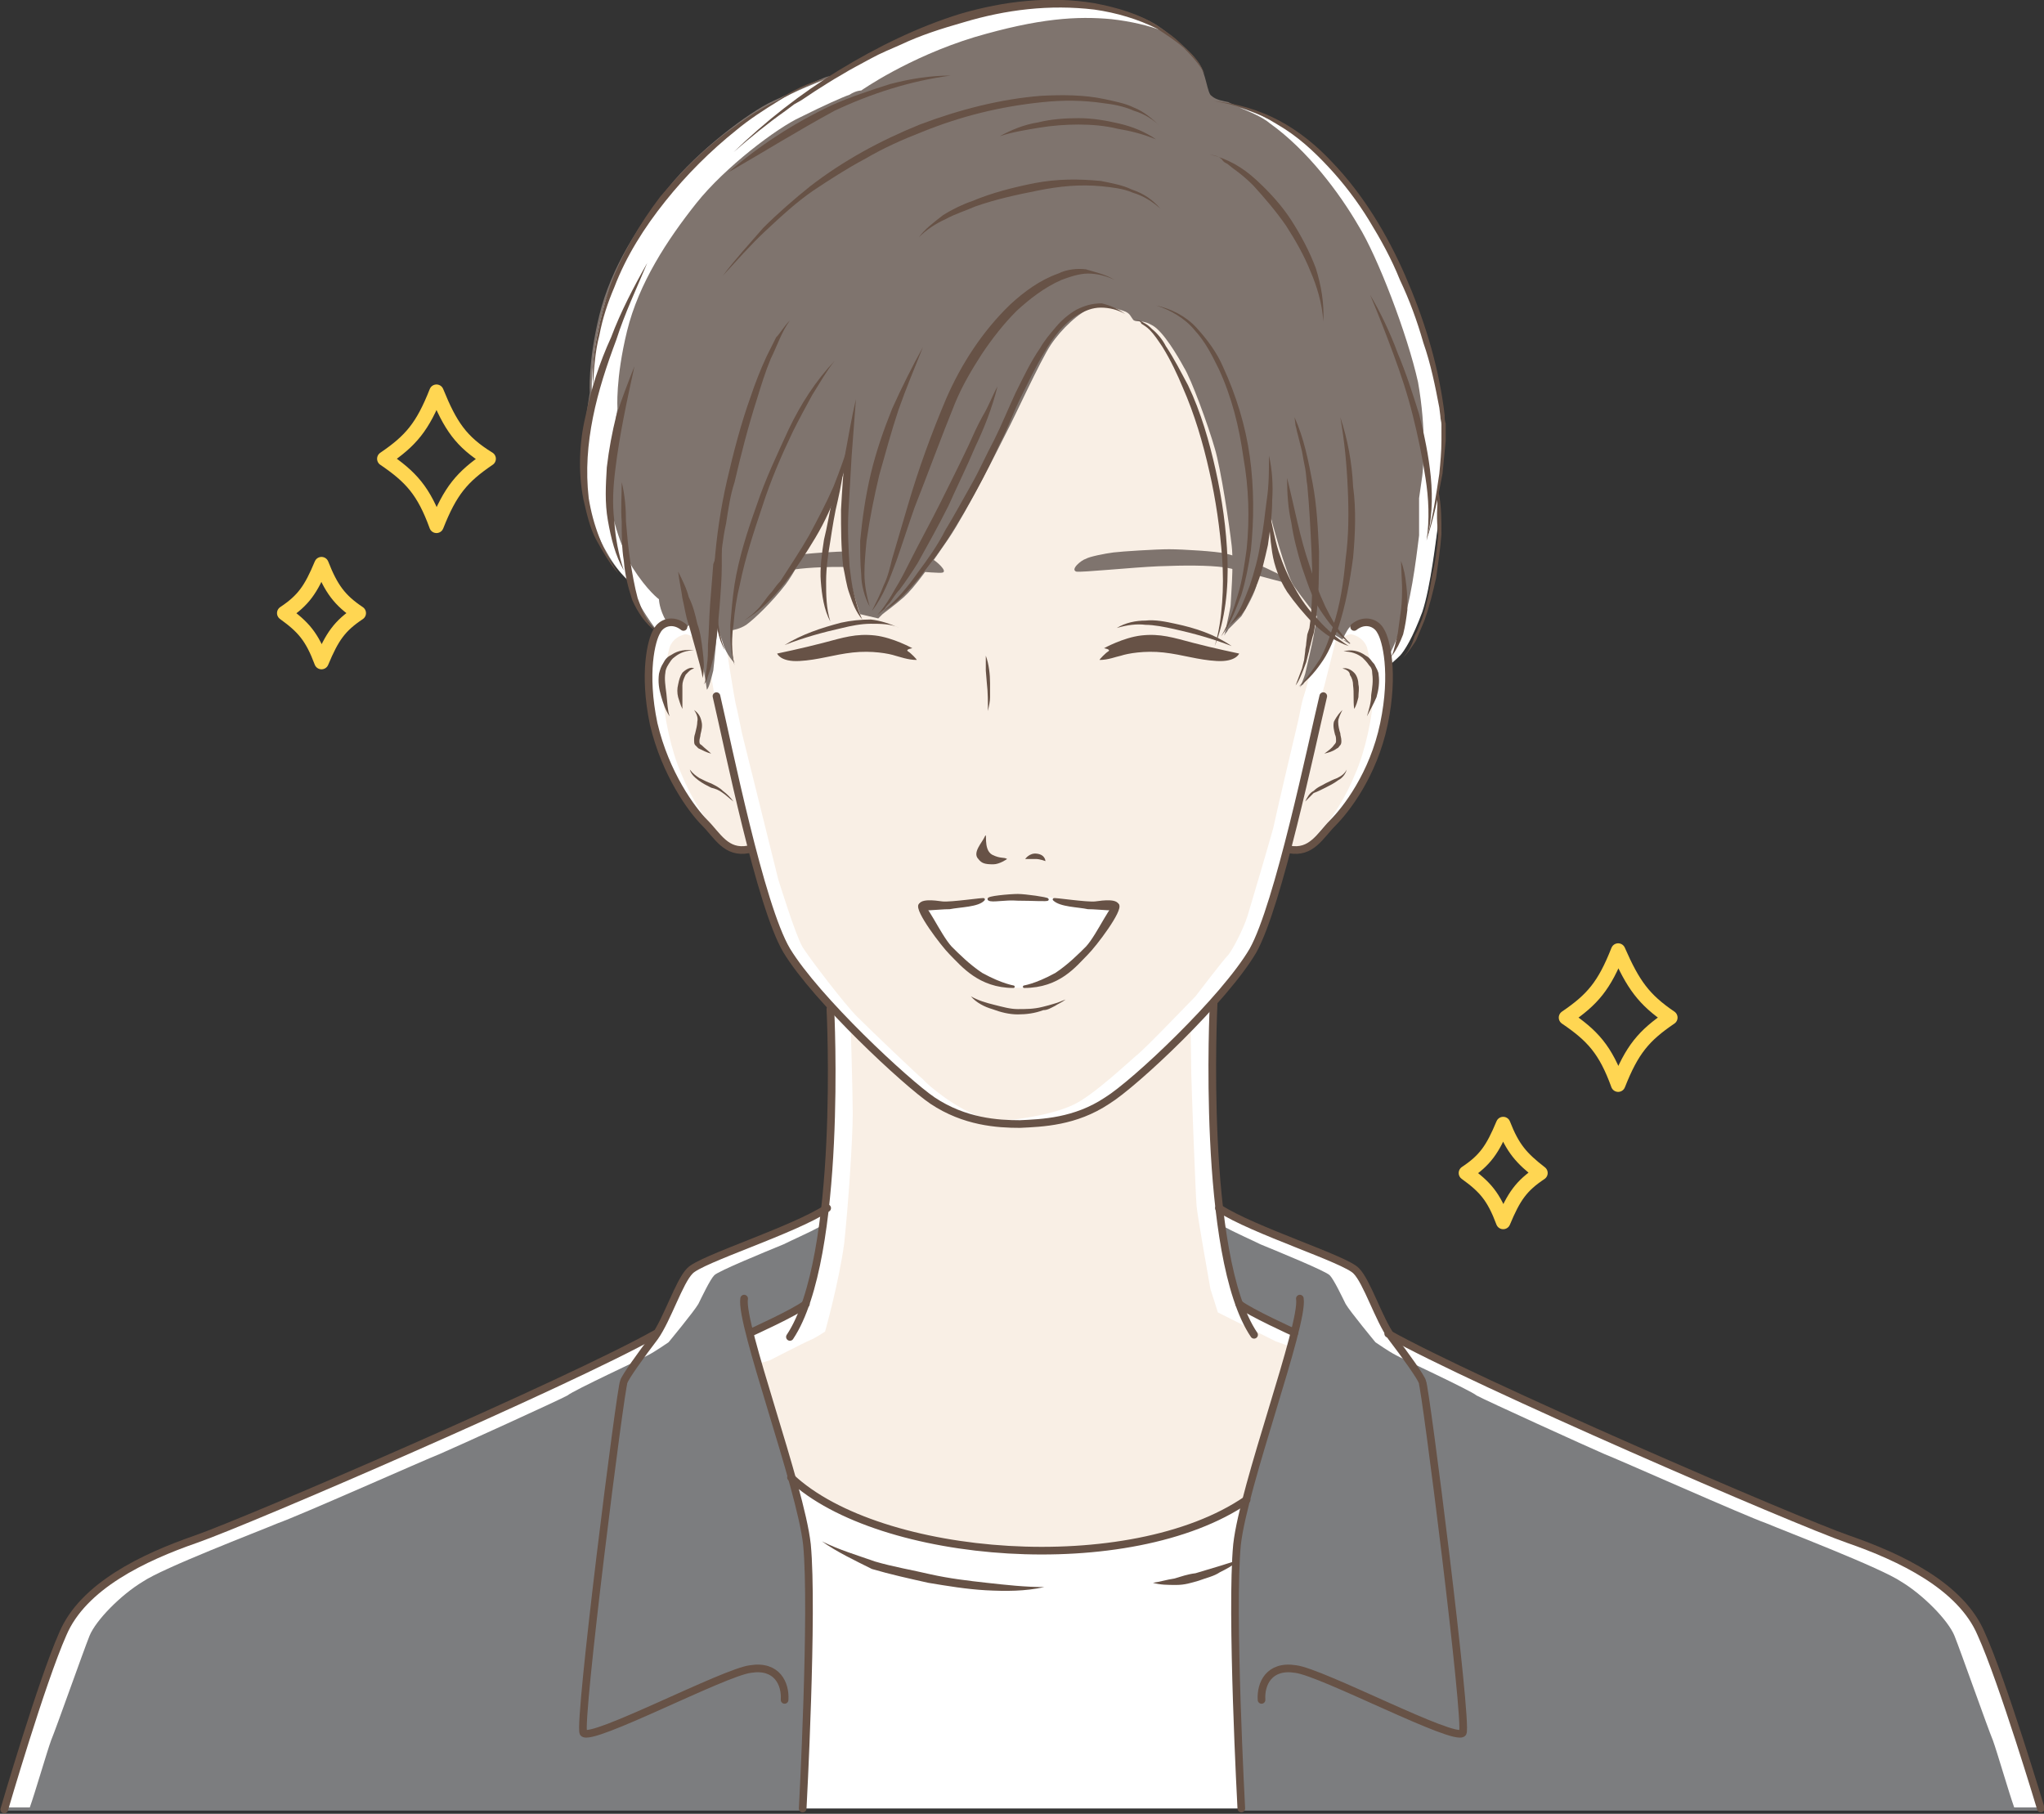 <?xml version="1.0" encoding="utf-8"?>
<!-- Generator: Adobe Illustrator 27.6.1, SVG Export Plug-In . SVG Version: 6.00 Build 0)  -->
<!DOCTYPE svg PUBLIC "-//W3C//DTD SVG 1.1//EN" "http://www.w3.org/Graphics/SVG/1.1/DTD/svg11.dtd">
<svg version="1.1" id="レイヤー" xmlns:x="http://ns.adobe.com/Extensibility/1.0/" xmlns:i="http://ns.adobe.com/AdobeIllustrator/10.0/" xmlns:graph="http://ns.adobe.com/Graphs/1.0/"
	 xmlns="http://www.w3.org/2000/svg" xmlns:xlink="http://www.w3.org/1999/xlink" x="0px" y="0px" width="192px" height="170.4px"
	 viewBox="0 0 192 170.4" style="enable-background:new 0 0 192 170.4;" xml:space="preserve">
<rect x="0" y="0" width="192" height="170.4" fill="#333333" stroke="none"/>
<style type="text/css">
	.st0{fill:#F9EFE5;}
	.st1{fill:#FFFFFF;}
	.st2{fill:#7C7D7F;}
	.st3{fill:#7F746E;}
	.st4{fill:none;stroke:#675246;stroke-width:0.718;stroke-linecap:round;stroke-linejoin:round;stroke-miterlimit:10;}
	.st5{fill:#675246;}
	.st6{fill:none;stroke:#675246;stroke-width:0.232;stroke-linecap:round;stroke-linejoin:round;stroke-miterlimit:10;}
	.st7{fill:none;stroke:#FFD652;stroke-width:1.359;stroke-linecap:round;stroke-linejoin:round;stroke-miterlimit:10;}
</style>
<g>
	<path class="st0" d="M113.8,91.6c0,0,0,7.8,0,8.5c0,0.7,0.4,11.4,0.5,12.5c0.1,1.1,1.2,7.2,1.3,7.8c0.2,0.6,0.7,2.2,0.7,2.2
		l5.4,2.7l4.7,1.7l-4.2,24.2l-57.2-0.4l1.7-24.4l3.7-1.1c0,0,3.3-1.7,3.8-1.9c0.5-0.2,1.4-0.8,1.4-0.8s1.3-4.6,1.8-8.3
		c0.4-3.8,0.8-9.8,0.8-12.2c0-2.3-0.4-9.4-0.4-9.4L113.8,91.6z"/>
	<path class="st1" d="M68.6,128.9l3.7-1.1c0,0,3.3-1.7,3.8-1.9c0.5-0.2,1.4-0.8,1.4-0.8s1.3-4.6,1.8-8.3c0.4-3.8,0.8-9.8,0.8-12.2
		c0-1.8-0.2-8.8-0.3-12.1l-1.9,0.1c0,0,0.4,7.2,0.4,9.4c0,2.3-0.4,8.4-0.8,12.2c-0.4,3.8-1.8,8.3-1.8,8.3s-0.9,0.6-1.4,0.8
		c-0.5,0.2-3.8,1.9-3.8,1.9l-3.7,1.1l-1.7,24.4h2L68.6,128.9z"/>
	<path class="st1" d="M121.7,125.3l-5.4-2.7c0,0-0.5-1.6-0.7-2.2c-0.2-0.6-1.2-6.7-1.3-7.8c-0.1-1.1-0.5-11.8-0.5-12.5
		c0-0.7,0-8.5,0-8.5l-2,0.1c0,3.3,0.1,8.6,0.1,9.1c0,0.7,0.4,11.4,0.5,12.5c0.1,1.1,1.2,7.2,1.3,7.8c0.2,0.6,0.7,2.2,0.7,2.2
		l5.4,2.7l4.7,1.7l-4.1,23.5h1.8l4.2-24.2L121.7,125.3z"/>
	<path class="st1" d="M74.3,138.8c0,0,3.8,3.2,8.7,4.6c4.7,1.4,10.6,2.4,14.7,2.2c4-0.1,8.5-0.5,12.2-1.4c3.8-0.9,9.2-4.2,9.2-4.2
		v29.9H71.5v-30.1L74.3,138.8z"/>
	<path class="st0" d="M120.9,79.8c0,0,1.3,0.4,2-0.2c0.6-0.5,2.3-2.2,2.5-2.5c0.4-0.4,2.3-2.9,2.8-4.2c0.6-1.2,1.6-3.8,1.9-5.5
		c0.3-1.8,0.7-4.9,0.4-5.9c-0.3-0.9-0.7-2.4-1.1-2.6c-0.4-0.3-1.1-0.4-1.4-0.4c-0.4,0-1.4-2.1-1.4-2.1l-0.3-23.8l-13-14.9l-24.6-2.8
		l-18.2,9.8l-7.2,14.1l0.7,12.7l1,6.3l-0.8,1c0,0-0.9-0.6-1.2-0.5c-0.4,0.1-1.2,0.4-1.4,1.2c-0.3,0.8-0.6,2-0.6,4.2
		c0,2.3,0.8,5.8,1.7,7.7c0.9,2,2.3,4.2,2.9,4.9c0.8,0.8,1.5,1.7,1.9,2.1c0.3,0.3,1,1.1,1.6,1.2c0.6,0.1,1.5,0.1,1.5,0.1
		s1.2,4.6,1.9,6.2c0.6,1.4,1.6,3.7,2.1,4.2c0.4,0.6,3.2,4.1,4,4.8c0.8,0.8,5,5,6.3,6.1c1.2,1.1,3.4,2.7,5.4,3.5
		c2,0.8,4.3,0.9,5.8,0.9c1.4-0.1,4.3-0.4,5.6-0.9c1.3-0.6,4.1-2.4,5.9-4c1.7-1.6,6.1-6,6.8-6.8c0.8-0.8,3-3.5,3.7-4.8
		c0.6-1.2,1.4-3.6,1.8-4.5C119.8,83.6,120.9,79.8,120.9,79.8z"/>
	<path class="st2" d="M114.5,113.5c0,0,0.7,4.6,0.9,5.7c0.3,1.1,1,3.6,1,3.6l5.2,2.5c0,0-2.2,8.1-2.5,8.9c-0.3,0.8-2.2,7.6-2.4,8.5
		c-0.2,0.8-0.8,4.4-0.7,7.9c0.2,3.4,0.4,14.5,0.4,15.3c0,0.7,0.2,4.2,0.2,4.2h75c0,0-1.7-5.6-2.1-6.9c-0.4-1.3-2.9-8.4-3.6-9.8
		c-0.6-1.5-3-3.8-5-5.1c-2-1.2-10.8-4.7-12.7-5.5c-1.9-0.8-13.9-6-15.2-6.5s-11.3-5-12-5.5c-0.7-0.4-7.2-3.5-7.6-3.8
		c-0.5-0.3-2.9-1.5-2.9-1.5s-1.3-2.6-1.7-3.3c-0.4-0.7-1.1-2.2-1.5-2.7c-0.4-0.5-4.8-2.3-6.5-2.9C119,115.6,114.5,113.5,114.5,113.5
		z"/>
	<path class="st2" d="M77.7,113.5c0,0-0.7,4.6-0.9,5.7c-0.3,1.1-1,3.6-1,3.6l-5.2,2.5c0,0,2.2,8.1,2.5,8.9c0.3,0.8,2.2,7.6,2.4,8.5
		c0.2,0.8,0.8,4.4,0.7,7.9c-0.2,3.5-0.4,14.5-0.4,15.3c0,0.7-0.2,4.2-0.2,4.2h-75c0,0,1.7-5.6,2.1-6.9c0.4-1.3,2.9-8.4,3.6-9.8
		c0.6-1.5,3-3.8,5-5.1c2-1.2,10.8-4.7,12.7-5.5c1.9-0.8,13.9-6,15.2-6.5s11.3-5,12-5.5c0.7-0.4,7.2-3.5,7.6-3.8
		c0.5-0.3,2.9-1.5,2.9-1.5s1.3-2.6,1.7-3.3c0.4-0.7,1.1-2.2,1.5-2.7c0.4-0.5,4.8-2.3,6.5-2.9C73,115.6,77.7,113.5,77.7,113.5z"/>
	<path class="st1" d="M118.4,116.9c1.7,0.7,6.1,2.5,6.5,2.9s1.2,2.1,1.5,2.7c0.4,0.7,2.8,3.6,2.8,3.6s1.3,0.9,1.9,1.2
		c0.5,0.3,7,3.3,7.6,3.8c0.7,0.4,10.6,4.9,12,5.5c1.3,0.5,13.2,5.8,15.2,6.5c1.9,0.8,10.8,4.2,12.7,5.5c2,1.2,4.4,3.6,5,5.1
		c0.6,1.5,3.1,8.6,3.6,9.8c0.4,1.1,1.5,4.9,2,6.3h2.4c0,0-1.7-5.6-2.1-6.9c-0.4-1.3-2.9-8.4-3.6-9.8c-0.6-1.5-3-3.8-5-5.1
		c-2-1.2-10.8-4.7-12.7-5.5c-1.9-0.8-13.9-6-15.2-6.5c-1.3-0.5-11.3-5-12-5.5c-0.7-0.5-7.2-3.5-7.6-3.8c-0.5-0.3-2.9-1.5-2.9-1.5
		s-1.3-2.6-1.7-3.3c-0.4-0.7-1.1-2.2-1.5-2.7c-0.4-0.5-4.8-2.3-6.5-2.9c-1.7-0.7-6.2-2.8-6.2-2.8s0.1,0.8,0.3,1.7
		C116,115.8,117.6,116.5,118.4,116.9z"/>
	<path class="st1" d="M73.6,116.9c-1.7,0.7-6.1,2.5-6.5,2.9s-1.2,2.1-1.5,2.7c-0.4,0.7-2.8,3.6-2.8,3.6s-1.3,0.9-1.9,1.2
		c-0.5,0.3-7,3.3-7.6,3.8c-0.7,0.4-10.6,4.9-12,5.5c-1.3,0.5-13.2,5.8-15.2,6.5c-1.9,0.8-10.8,4.2-12.7,5.5c-2,1.2-4.4,3.6-5,5.1
		c-0.6,1.5-3.1,8.6-3.6,9.8c-0.4,1.1-1.5,4.9-2,6.3H0.4c0,0,1.7-5.6,2.1-6.9c0.4-1.3,2.9-8.4,3.6-9.8c0.6-1.5,3-3.8,5-5.1
		c2-1.2,10.8-4.7,12.7-5.5c1.9-0.8,13.9-6,15.2-6.5c1.3-0.5,11.3-5,12-5.5c0.7-0.4,7.2-3.5,7.6-3.8c0.5-0.3,2.9-1.5,2.9-1.5
		s1.3-2.6,1.7-3.3c0.4-0.7,1.1-2.2,1.5-2.7c0.4-0.5,4.8-2.3,6.5-2.9c1.7-0.7,6.2-2.8,6.2-2.8s-0.1,0.8-0.3,1.7
		C76,115.8,74.4,116.5,73.6,116.9z"/>
	<path class="st3" d="M101.1,53.7c0.4,0.1,5.3-0.4,7.7-0.5c2.5-0.1,4.7-0.1,6.2,0.1c1.4,0.2,5.9,1.6,6.2,1.5
		c0.4-0.1-0.9-0.8-2.2-1.4s-3-1.2-3.9-1.4c-0.8-0.2-4-0.4-5.3-0.4c-1.2,0-4.4,0.2-5.2,0.3c-0.8,0.1-2.3,0.4-2.6,0.6
		C101.6,52.6,100.5,53.5,101.1,53.7z"/>
	<path class="st3" d="M88.5,53.8c-0.4,0.1-5.3-0.4-7.7-0.5c-2.5-0.1-4.8,0-6.2,0.2c-1.3,0.2-5.9,1.7-6.1,1.5
		c-0.4-0.1,0.9-0.8,2.2-1.4s3-1.2,3.9-1.4c0.8-0.2,4-0.4,5.3-0.4c1.2,0,4.4,0.1,5.2,0.2s2.3,0.4,2.6,0.6
		C87.9,52.7,89.1,53.7,88.5,53.8z"/>
	<path class="st1" d="M86.7,85c0,0,5.9-0.5,6.1-0.6c0.3,0,2.5-0.3,2.9-0.3s2.6,0.2,2.9,0.2c0.3,0.1,1.2,0.2,1.2,0.3
		c0.1,0.1,1.8,0.3,2.5,0.3c0.8,0,2.4,0,2.4,0.2c0,0.2-1,2.1-1.2,2.3c-0.1,0.2-1.6,2.1-2.5,2.9c-0.8,0.8-2.5,1.9-3.1,2.1
		c-0.7,0.3-1.6,0.4-1.9,0.4c-0.3,0-0.8,0-0.9,0c-0.1,0-1.2-0.1-2.5-0.8c-1.2-0.7-2.3-1.7-3.3-2.8c-1-1-2.3-3.1-2.5-3.4
		C87,85.7,86.7,85,86.7,85z"/>
	<path class="st1" d="M92.3,105c-2.5-0.8-5.2-3.1-5.6-3.6c-0.5-0.4-4.9-4.6-6.2-5.9c-1.2-1.2-4.4-5.4-5.1-6.5
		c-0.7-1.2-2.2-6.1-2.3-6.4c-0.1-0.4-3.2-12.9-3.4-13.7c0,0-0.5-2.5-0.6-2.8c-0.1-0.4-0.8-4.8-0.8-4.8l-0.5-11.9l6-19.5l19.3-9.4
		l19.9,0.8l0,0l-21.9-0.9L72,29.7l-6,19.5l0.4,11.7c0,0,0.7,4.6,0.8,4.8c0.1,0.4,0.6,2.8,0.6,2.8c0.2,0.8,3.3,13.3,3.4,13.7
		s1.6,5.4,2.3,6.4c0.7,1.2,3.9,5.3,5.1,6.5s5.7,5.6,6.2,5.9c0.5,0.4,3,2.8,5.6,3.6c2.1,0.7,4.3,0.8,5.6,0.8
		C94.8,105.5,93.6,105.3,92.3,105z"/>
	<path class="st1" d="M113.2,21.3l-1.5-0.1l13.2,21.4l-0.7,16c0,0-1.4,5.9-1.7,6.7c-0.3,0.9-0.4,1.8-0.6,2.6
		c-0.2,0.8-2.1,8.9-2.3,9.9c-0.3,1.1-2,6.9-2.4,8.2c-0.4,1.3-1.5,3.4-1.9,3.8c-0.4,0.4-2.7,3.4-3,3.8c-0.4,0.4-4.9,5.1-5.6,5.6
		c-0.6,0.5-4.1,3.8-5.9,4.6c-1.9,0.9-4.8,1.3-5.8,1.4c-0.4,0-1,0-1.8,0c1.5,0.2,2.8,0.2,3.4,0.2c0.9,0,3.9-0.5,5.8-1.4
		c1.9-0.9,5.4-4.1,5.9-4.6c0.6-0.5,5.2-5.2,5.6-5.6c0.4-0.4,2.7-3.4,3-3.8c0.4-0.5,1.3-2.5,1.9-3.8c0.4-1.3,2.1-7.2,2.4-8.2
		c0.3-1.1,2.1-9.2,2.3-9.9c0.2-0.8,0.4-1.7,0.6-2.6c0.3-0.9,1.7-6.7,1.7-6.7l0.6-16L113.2,21.3z"/>
	<path class="st1" d="M68.8,79.7c-0.3-0.3-1.1-1.2-1.9-2.1c-0.8-0.8-2.1-2.9-2.9-4.9c-0.9-2-1.7-5.5-1.7-7.7s0.4-3.3,0.6-4.2
		c0.3-0.8,1-1.1,1.4-1.2c0.4-0.1,1.2,0.5,1.2,0.5l0.8-1.1l-0.9-6.3l-1.8-7.2l0.4,5.9l1,6.3l-0.8,1.2c0,0-0.9-0.6-1.2-0.5
		c-0.4,0.1-1.2,0.4-1.4,1.2c-0.3,0.8-0.6,2-0.6,4.2c0,2.3,0.8,5.8,1.7,7.7c0.9,2,2.3,4.2,2.9,4.9c0.8,0.8,1.5,1.7,1.9,2.1
		C67.6,78.8,68.3,79.6,68.8,79.7C68.8,79.8,68.8,79.7,68.8,79.7z"/>
	<path class="st1" d="M122.5,79.7c0.3-0.3,1.1-1.2,1.9-2.1c0.8-0.8,2.1-2.9,2.9-4.9c0.9-2,1.7-5.5,1.7-7.7s-0.4-3.3-0.6-4.2
		c-0.3-0.8-1-1.1-1.4-1.2c-0.4-0.1-1.2,0.5-1.2,0.5l-0.8-1.1l1-6.3l1.8-7.2l-0.4,5.9l-1,6.3l0.8,1.1c0,0,0.9-0.6,1.2-0.5
		c0.4,0.1,1.2,0.4,1.4,1.2c0.3,0.8,0.6,2,0.6,4.2c0,2.3-0.8,5.8-1.7,7.7c-0.9,2-2.3,4.2-2.9,4.9c-0.8,0.8-1.5,1.7-1.9,2.1
		C123.6,78.8,123,79.6,122.5,79.7C122.5,79.8,122.5,79.7,122.5,79.7z"/>
	<path class="st3" d="M121,12.1c3.5,2.5,6.5,6.3,8.3,9.3c1.8,2.9,4.6,9.9,5.6,14.3c0.8,4.4,0.5,7.8,0.4,8.5
		c-0.1,0.7-0.3,2.1-0.3,2.1s0,2.8,0,3.4c-0.1,0.6-0.6,5.2-1.4,7.6c-0.8,2.4-1.5,3.7-2.1,4.1c-0.4,0.4-1,0.9-1,0.9s-0.3-2.9-1.3-3.7
		c-1.1-0.7-2.1,0-2.4,0.3c-0.3,0.3-0.7,1.2-0.7,1.2l0.4,0.1l0.3,0.2v0.1l-1.5-0.9c0,0-1.2,2.7-1.6,3.1s-1.2,1.4-1.3,1.6
		c-0.2,0.1-0.3,0.3-0.3,0.3s0.4-0.9,0.5-1.3c0.1-0.4,0.7-3,0.8-3.6c0.1-0.5,0.3-1.8,0.3-1.8s-1.3-1.6-2.2-2.9
		c-0.8-1.3-2.1-6.3-2.1-6.3s-1.2,5.5-1.4,6.4c-0.3,1-1.2,2.5-1.4,2.8c-0.3,0.3-1.2,1.2-1.2,1.2s-0.2,0.4-0.3,0.4
		c0,0.1-0.1,0.2-0.1,0.2s0.2-0.8,0.2-0.8c0-0.2,0.4-1.8,0.4-2.1c0-0.3,0.3-3.7,0.1-5.5c-0.2-1.8-1-7.2-1.6-9.2
		c-0.6-2.1-2.2-6.5-2.9-7.6c-0.6-1.1-1.9-3.3-2.9-3.9c-1-0.6-1.4-0.3-1.8-0.5c-0.3-0.3-0.3-0.7-1-0.9s-1.8-0.7-2.9-0.3
		c-1.2,0.4-2.9,2-3.9,3.5c-1,1.5-3.5,7-4.1,8.1c-0.6,1.2-3.8,7.6-5.5,10.1c-1.7,2.5-3.2,4.6-4.2,5.5c-0.9,0.8-1.9,1.5-2,1.6
		s-0.4,0.4-0.4,0.4l-1.7-0.4c0,0-0.4-1-0.9-3.1c-0.5-2.2-0.4-6.6-0.4-7.2c0-0.7,0.4-4.5,0.4-4.5s-1.2,2.9-1.5,3.5s-3.3,6.8-4.6,8.5
		s-3,3.3-3.7,3.8c-0.6,0.4-1.3,0.5-1.3,0.5s-0.2,2.4,0.2,3.1c0,0-0.8-0.8-1.1-1.9c-0.3-0.9-0.5-1.5-0.5-1.5s-0.3,3.3-0.4,4.1
		c-0.2,0.8-0.4,1.6-0.6,1.8c0,0-0.5-3.4-0.8-4.3c-0.3-0.9-0.5-2.1-0.5-2.1l-0.8,0.7c0,0-1.3-0.6-1.8-0.4C62,58.8,61.4,59,61.4,59
		s-0.8-0.8-1.4-2.1c-0.7-1.2-0.7-2.1-0.7-2.1s-1.1-0.8-2.5-3c-1.3-2.3-2.4-5.9-2.2-8.6c0.2-2.7,0.8-6.3,0.8-6.3s-0.2-2.8,0.9-7.3
		s3.8-8.6,6.5-12s7.6-7.1,9.8-8.1s4-1.9,4.6-2.1c0.6-0.3,1.2-0.3,1.2-0.3s4.4-3.1,10.6-5c6.1-1.8,9.7-2,12.9-1.7
		c3.2,0.3,5.7,1.2,7.1,2.2s2.9,2.3,3.6,3.3c0.7,1,0.8,2.9,1.2,3.1c0.4,0.4,1.2,0.5,1.6,0.6C115.6,9.8,119.2,10.8,121,12.1z"/>
	<path class="st1" d="M62.6,58.4c-0.7-1.2-0.7-2.1-0.7-2.1s-1.1-0.8-2.5-3c-1.3-2.3-2.4-5.9-2.2-8.6s0.8-6.3,0.8-6.3
		s-0.2-2.8,0.9-7.3s3.8-8.6,6.5-12c2.7-3.4,7.6-7.1,9.8-8.1c2.2-1.1,4-1.9,4.6-2.1c0.6-0.4,1.1-0.4,1.1-0.4s4.4-3.1,10.6-5
		c6.1-1.8,9.7-2,12.9-1.7c1.8,0.2,3.5,0.6,4.8,1.1c-0.1-0.1-0.3-0.2-0.4-0.3c-1.3-0.9-4-1.9-7.1-2.2s-6.8-0.2-12.9,1.7
		C83,4,78.6,7.2,78.6,7.2s-0.6,0-1.2,0.3c-0.7,0.3-2.4,0.9-4.6,2.1s-7.2,4.7-9.8,8.1c-2.7,3.4-5.5,7.6-6.5,12
		c-1.1,4.4-0.9,7.3-0.9,7.3s-0.7,3.7-0.8,6.3c-0.2,2.7,0.8,6.3,2.2,8.6c1.3,2.3,2.5,3,2.5,3s0,0.9,0.7,2.1c0.7,1.2,1.4,2.1,1.4,2.1
		s0.5-0.2,0.9-0.5C62.4,58.4,62.5,58.4,62.6,58.4C62.7,58.5,62.6,58.4,62.6,58.4z"/>
	<path class="st1" d="M134.9,35.8c-0.8-4.4-3.8-11.4-5.6-14.3c-1.8-2.9-4.8-6.8-8.3-9.3c-1.2-0.9-3.3-1.7-4.6-2.1
		c1,0.4,2.2,0.9,2.9,1.5c3.5,2.5,6.5,6.5,8.3,9.6c1.8,2.9,4.6,10.2,5.6,14.7c0.8,4.5,0.5,8,0.4,8.8c-0.1,0.7-0.3,2.1-0.3,2.1
		s0,2.9,0,3.5c-0.1,0.7-0.6,5.4-1.4,7.8c-0.6,1.8-1.1,2.9-1.5,3.6c0.1,0.4,0.1,0.8,0.1,0.8s0.6-0.5,1-0.9c0.4-0.4,1.2-1.7,2.1-4.1
		c0.8-2.4,1.3-7,1.4-7.6c0.1-0.6,0-3.4,0-3.4s0.2-1.3,0.3-2.1C135.4,43.6,135.8,40.1,134.9,35.8z"/>
	<path class="st4" d="M124.3,65.4c-1.1,4.6-4.2,19.6-6.6,23.9c-2.7,4.6-11.1,12.5-13.7,14.1c-3,2-6.1,2.1-8.2,2.2
		c-2.1,0-5.2-0.2-8.2-2.2c-2.5-1.7-10.9-9.5-13.7-14.1c-2.5-4.2-5.5-19.2-6.6-23.9"/>
	<path class="st4" d="M114,94.3c0,0-1.2,23.7,3.8,31.1"/>
	<path class="st4" d="M127.2,58.9c1-0.8,2.1-0.4,2.5,0.4c0.5,0.8,1.3,3.9,0.3,8.7c-1,4.8-3.6,8.1-4.8,9.3c-1.2,1.2-2,2.9-4.1,2.5"/>
	<path class="st5" d="M122.6,75.3c0.2-0.4,0.4-0.8,0.8-1c0.4-0.4,0.8-0.5,1.1-0.7c0.4-0.2,0.8-0.4,1.1-0.5c0.4-0.2,0.7-0.4,0.9-0.8
		c-0.1,0.4-0.4,0.8-0.8,1c-0.4,0.3-0.8,0.5-1.2,0.7c-0.4,0.2-0.8,0.4-1.1,0.5C123.2,74.7,122.9,75,122.6,75.3z"/>
	<path class="st5" d="M128.4,67.3c0.2-0.7,0.4-1.3,0.4-2c0.1-0.7,0.2-1.3,0.1-2c0-0.4-0.1-0.6-0.3-0.8c-0.2-0.3-0.4-0.5-0.6-0.7
		c-0.5-0.4-1.1-0.6-1.8-0.6c0.7-0.2,1.4-0.1,2.1,0.4c0.4,0.2,0.5,0.5,0.8,0.8c0.2,0.4,0.4,0.7,0.4,1c0.1,0.7,0,1.4-0.2,2.1
		C129,66.2,128.7,66.7,128.4,67.3z"/>
	<path class="st5" d="M126.1,62.8c0.4-0.1,0.8,0.1,1.1,0.4c0.3,0.3,0.4,0.8,0.4,1.1c0.1,0.4,0,0.8,0,1.2c-0.1,0.4-0.2,0.8-0.4,1.1
		c-0.1-0.8,0-1.5-0.1-2.2c0-0.4-0.1-0.7-0.3-1C126.8,63.1,126.5,62.9,126.1,62.8z"/>
	<path class="st5" d="M126.1,66.7c-0.2,0.4-0.4,0.8-0.4,1.1c0,0.4,0.1,0.8,0.2,1.1c0,0.2,0.1,0.4,0.1,0.7c0,0.1,0,0.3-0.1,0.4
		c-0.1,0.1-0.2,0.3-0.3,0.3c-0.4,0.3-0.8,0.4-1.2,0.5c0.4-0.3,0.7-0.5,0.9-0.8c0.2-0.2,0.2-0.3,0.2-0.4c0-0.2,0-0.4-0.1-0.6
		c-0.1-0.4-0.2-0.8-0.1-1.2C125.6,67.2,125.9,66.9,126.1,66.7z"/>
	<path class="st4" d="M64.2,58.9c-1-0.8-2.1-0.4-2.5,0.4c-0.5,0.8-1.3,3.9-0.3,8.7c1.1,4.7,3.6,8.1,4.8,9.3c1.2,1.2,2,2.9,4.1,2.5"
		/>
	<path class="st5" d="M68.9,75.3c-0.4-0.3-0.7-0.6-1-0.8c-0.4-0.3-0.7-0.4-1.1-0.5c-0.4-0.2-0.8-0.4-1.2-0.7c-0.4-0.3-0.7-0.6-0.8-1
		c0.3,0.4,0.6,0.6,0.9,0.8c0.4,0.2,0.8,0.4,1.1,0.5c0.4,0.2,0.8,0.4,1.1,0.7C68.3,74.6,68.6,74.9,68.9,75.3z"/>
	<path class="st5" d="M62.9,67.3c-0.4-0.6-0.6-1.2-0.8-1.9c-0.2-0.7-0.3-1.3-0.2-2.1c0.1-0.4,0.2-0.7,0.4-1c0.2-0.4,0.4-0.6,0.8-0.8
		c0.6-0.4,1.3-0.5,2.1-0.4c-0.7,0-1.3,0.2-1.8,0.6c-0.3,0.2-0.4,0.4-0.6,0.7c-0.2,0.3-0.3,0.6-0.3,0.8c-0.1,0.6,0,1.2,0.1,2
		C62.7,66.1,62.7,66.7,62.9,67.3z"/>
	<path class="st5" d="M65.2,62.8c-0.4,0.1-0.6,0.4-0.8,0.6c-0.2,0.4-0.3,0.7-0.3,1c0,0.7,0,1.4,0,2.2c-0.2-0.4-0.3-0.8-0.4-1.1
		c-0.1-0.4-0.1-0.8,0-1.2c0.1-0.5,0.2-0.8,0.4-1.1C64.4,62.9,64.9,62.6,65.2,62.8z"/>
	<path class="st5" d="M65.2,66.7c0.4,0.3,0.6,0.6,0.7,1.1c0.1,0.4,0,0.8-0.1,1.2c0,0.2-0.1,0.4-0.1,0.6c0,0.2,0,0.3,0.2,0.4
		c0.3,0.3,0.6,0.5,0.9,0.8c-0.4-0.1-0.8-0.3-1.2-0.5c-0.1-0.1-0.2-0.2-0.3-0.3c-0.1-0.1-0.1-0.3-0.1-0.4c0-0.3,0-0.4,0.1-0.7
		c0.1-0.4,0.2-0.8,0.2-1.1C65.6,67.4,65.4,67,65.2,66.7z"/>
	<path class="st4" d="M116.6,169.9c0,0-1-18.6-0.4-24.8c0.6-5.5,6.3-20.7,5.9-23.1"/>
	<path class="st4" d="M114.5,113.5c3.2,2.1,11.9,4.8,12.9,5.9c1,1,2.1,4.5,3.3,6.2c1.3,1.7,2.8,3.8,2.9,4.2c0.3,0.5,4.3,32.1,3.8,33
		c-0.7,0.9-13.2-5.7-15.7-6c-2.5-0.4-3.3,1.4-3.2,2.9"/>
	<path class="st4" d="M116.4,122.5c1,0.8,5.2,2.7,5.2,2.7"/>
	<path class="st4" d="M130.4,125.3c8.2,4.6,38.3,17.6,43.2,19.3s10.6,4.4,12.5,8.9c2,4.4,5.6,16.4,5.6,16.4"/>
	<path class="st4" d="M78,94.8c0,0,1.2,23.3-3.8,30.8"/>
	<path class="st4" d="M75.4,169.9c0,0,1-18.6,0.4-24.8c-0.6-5.5-6.3-20.7-5.9-23.1"/>
	<path class="st4" d="M77.7,113.5c-3.2,2.1-11.9,4.8-12.9,5.9c-1,1-2.1,4.5-3.3,6.2c-1.3,1.7-2.8,3.8-2.9,4.2
		c-0.3,0.5-4.3,32.1-3.8,33c0.7,0.9,13.2-5.7,15.7-6c2.5-0.4,3.3,1.4,3.2,2.9"/>
	<path class="st4" d="M75.7,122.5c-1,0.8-5.2,2.7-5.2,2.7"/>
	<path class="st4" d="M61.6,125.3c-8.2,4.6-38.3,17.6-43.2,19.3S7.8,149,5.9,153.5C3.9,158,0.4,170,0.4,170"/>
	<path class="st4" d="M74.3,138.8c8.3,7.8,31.9,9.6,42.8,2.1"/>
	<path class="st5" d="M77.2,144.8c1.6,0.8,3.3,1.3,5,1.9c1.7,0.5,3.5,0.8,5.2,1.2c1.8,0.4,3.5,0.6,5.3,0.8c1.8,0.2,3.6,0.4,5.4,0.4
		c-1.8,0.4-3.6,0.4-5.5,0.3c-1.8-0.1-3.6-0.4-5.4-0.7c-1.8-0.4-3.6-0.8-5.3-1.3C80.3,146.6,78.6,145.8,77.2,144.8z"/>
	<path class="st5" d="M108.3,148.7c0.7-0.1,1.3-0.3,2-0.4c0.7-0.2,1.2-0.4,2-0.5l2-0.6c0.7-0.2,1.2-0.4,2-0.6
		c-0.5,0.5-1.1,0.8-1.7,1.1c-0.6,0.4-1.2,0.5-2,0.8c-0.7,0.2-1.3,0.4-2.1,0.4C109.7,148.9,109,148.9,108.3,148.7z"/>
	<g>
		<path class="st6" d="M92.9,84.5c-0.3-0.2,2-0.4,2.7-0.4s2.8,0.3,2.8,0.4s-1.4,0-2.8,0C94.4,84.4,93.2,84.7,92.9,84.5z"/>
		<path class="st5" d="M92.9,84.5c-0.3-0.2,2-0.4,2.7-0.4s2.8,0.3,2.8,0.4s-1.4,0-2.8,0C94.4,84.4,93.2,84.7,92.9,84.5z"/>
	</g>
	<g>
		<path class="st6" d="M92.4,84.5c0.1-0.1-3.1,0.4-3.9,0.3c-0.7-0.1-2.2-0.3-2.1,0.4c0,0.4,1.6,0.1,2.8,0.1
			C90.2,85.1,91.9,85.1,92.4,84.5z"/>
		<path class="st5" d="M92.4,84.5c0.1-0.1-3.1,0.4-3.9,0.3c-0.7-0.1-2.2-0.3-2.1,0.4c0,0.4,1.6,0.1,2.8,0.1
			C90.2,85.1,91.9,85.1,92.4,84.5z"/>
	</g>
	<g>
		<path class="st6" d="M95.2,92.7c0.1,0-1-0.1-3-1.2c-1.2-0.8-2.2-1.8-2.9-2.5c-1.1-1.2-2.5-4.5-2.9-4c-0.4,0.5,2.1,3.8,2.9,4.6
			C90.4,90.7,92,92.7,95.2,92.7z"/>
		<path class="st5" d="M95.2,92.7c0.1,0-1-0.1-3-1.2c-1.2-0.8-2.2-1.8-2.9-2.5c-1.1-1.2-2.5-4.5-2.9-4c-0.4,0.5,2.1,3.8,2.9,4.6
			C90.4,90.7,92,92.7,95.2,92.7z"/>
	</g>
	<g>
		<path class="st6" d="M99,84.5c-0.1-0.1,3.1,0.4,3.9,0.3c0.7-0.1,2.2-0.3,2.1,0.4c0,0.4-1.6,0.1-2.8,0.1
			C101.3,85.1,99.6,85.1,99,84.5z"/>
		<path class="st5" d="M99,84.5c-0.1-0.1,3.1,0.4,3.9,0.3c0.7-0.1,2.2-0.3,2.1,0.4c0,0.4-1.6,0.1-2.8,0.1
			C101.3,85.1,99.6,85.1,99,84.5z"/>
	</g>
	<g>
		<path class="st6" d="M96.2,92.7c-0.1,0,1-0.1,3-1.2c1.2-0.8,2.2-1.8,2.9-2.5c1.1-1.2,2.5-4.5,2.9-4c0.4,0.5-2.1,3.8-2.9,4.6
			C101,90.7,99.5,92.7,96.2,92.7z"/>
		<path class="st5" d="M96.2,92.7c-0.1,0,1-0.1,3-1.2c1.2-0.8,2.2-1.8,2.9-2.5c1.1-1.2,2.5-4.5,2.9-4c0.4,0.5-2.1,3.8-2.9,4.6
			C101,90.7,99.5,92.7,96.2,92.7z"/>
	</g>
	<path class="st5" d="M91.2,93.6c0.7,0.4,1.4,0.6,2.2,0.8c0.8,0.2,1.5,0.4,2.2,0.4c0.8,0,1.5,0,2.3-0.2c0.4-0.1,0.8-0.2,1.1-0.3
		c0.4-0.1,0.8-0.3,1.1-0.4c-0.4,0.3-0.7,0.4-1,0.6c-0.4,0.2-0.7,0.4-1.1,0.4c-0.8,0.3-1.6,0.4-2.4,0.4c-0.8,0-1.6-0.2-2.4-0.5
		C92.5,94.6,91.7,94.2,91.2,93.6z"/>
	<path class="st5" d="M92.5,78.6c0.3-0.6-0.2,1.2,0.7,1.7c0.8,0.4,1.1,0.2,1.4,0.4c0,0-0.7,0.5-1.3,0.5c-0.8,0-1.1-0.1-1.4-0.5
		C91.3,80.1,92.3,79.1,92.5,78.6z"/>
	<path class="st5" d="M96.3,80.7c0,0,0.4-0.6,1.1-0.5c0.8,0.1,0.8,0.7,0.8,0.7s-0.5-0.2-0.9-0.2S96.3,80.7,96.3,80.7z"/>
	<path class="st5" d="M92.6,61.6c0.3,0.8,0.4,1.8,0.4,2.6c0,0.4,0,0.9,0,1.3c0,0.4-0.1,0.8-0.2,1.3c0-0.8,0-1.8-0.1-2.6L92.6,63
		L92.6,61.6z"/>
	<path class="st5" d="M103.3,62c-0.1,0,0.6-0.7,0.8-0.8c0.3-0.2-0.4-0.3-0.4-0.3s1.8-1,3.5-1.2c1.8-0.2,3,0.2,4.9,0.7
		c1.9,0.5,4.3,1,4.3,1s-0.3,0.8-2.1,0.7c-1.8-0.1-3.2-0.6-5-0.8c-1.8-0.2-3.4,0.1-4,0.3C104.8,61.7,104.1,62,103.3,62z"/>
	<path class="st5" d="M104.9,59c0.8-0.5,1.8-0.7,2.7-0.7c0.9-0.1,1.9,0.1,2.8,0.3c1.9,0.4,3.7,1,5.3,2.1c-1.8-0.7-3.6-1.2-5.4-1.6
		c-0.9-0.2-1.9-0.4-2.7-0.4C106.8,58.6,105.9,58.7,104.9,59z"/>
	<path class="st5" d="M86.1,62c0.1,0-0.6-0.7-0.8-0.8c-0.3-0.2,0.4-0.3,0.4-0.3s-1.8-1-3.5-1.2c-1.8-0.2-3,0.2-4.9,0.7
		c-1.9,0.5-4.3,1-4.3,1s0.3,0.8,2.1,0.7c1.8-0.1,3.2-0.6,5-0.8c1.8-0.2,3.4,0.1,4,0.3C84.5,61.7,85.3,62,86.1,62z"/>
	<path class="st5" d="M84.5,59c-0.8-0.4-1.8-0.4-2.7-0.4c-0.9,0-1.9,0.2-2.7,0.4c-1.8,0.4-3.6,0.9-5.4,1.6c1.6-1,3.4-1.6,5.3-2.1
		c0.9-0.2,1.9-0.3,2.8-0.3C82.7,58.3,83.6,58.6,84.5,59z"/>
	<path class="st5" d="M106.4,30.1c0.4-0.1,0.7,0,1,0.2c0.4,0.2,0.6,0.4,0.8,0.6c0.5,0.4,1,1,1.3,1.6c0.8,1.2,1.4,2.4,2.1,3.7
		c1.2,2.5,2,5.3,2.6,8c0.6,2.7,1,5.5,1.1,8.3c0.1,2.8-0.2,5.7-1.2,8.2c0.4-1.3,0.6-2.7,0.7-4.1c0.1-1.3,0.1-2.7,0-4.2
		c-0.2-2.7-0.6-5.5-1.2-8.1c-0.6-2.7-1.4-5.4-2.5-7.9c-0.5-1.2-1.1-2.5-1.9-3.8c-0.4-0.6-0.8-1.2-1.2-1.6c-0.3-0.3-0.5-0.4-0.8-0.6
		C107.2,30.2,106.8,30,106.4,30.1z"/>
	<path class="st5" d="M108.6,28.7c1.4,0.3,2.8,1,3.8,2.1s1.9,2.3,2.5,3.7c1.2,2.6,2.1,5.5,2.5,8.4c0.4,2.9,0.4,5.9,0.1,8.8
		c-0.2,1.4-0.5,2.9-0.9,4.2c-0.5,1.3-1,2.7-1.9,3.9c0.7-1.2,1.2-2.6,1.6-4c0.4-1.3,0.6-2.8,0.8-4.2c0.3-2.9,0.2-5.8-0.3-8.6
		c-0.4-2.9-1.1-5.7-2.3-8.3c-0.6-1.2-1.2-2.5-2.3-3.7C111.3,29.9,109.9,29.1,108.6,28.7z"/>
	<path class="st5" d="M119.2,42.8c0.3,1.3,0.4,2.8,0.3,4.2c0,1.4-0.2,2.8-0.4,4.2c-0.3,1.3-0.6,2.8-1.2,4.1
		c-0.3,0.7-0.6,1.2-0.9,1.9l-0.3,0.4c-0.1,0.2-0.3,0.3-0.4,0.4c-0.3,0.3-0.5,0.5-0.8,0.7c0.9-1,1.4-2.4,1.9-3.7c0.4-1.2,0.8-2.6,1-4
		c0.3-1.3,0.4-2.7,0.6-4.1C119.2,45.6,119.2,44.2,119.2,42.8z"/>
	<path class="st5" d="M119.2,48c0.3,1.2,0.5,2.5,0.9,3.8c0.4,1.2,0.9,2.4,1.5,3.4c0.6,1.1,1.3,2.1,2.2,3c0.8,0.9,1.8,1.8,2.9,2.5
		c-1.2-0.4-2.4-1.2-3.3-2.1s-1.8-2-2.5-3c-0.7-1.1-1.2-2.4-1.4-3.7C119.3,50.6,119.2,49.3,119.2,48z"/>
	<path class="st5" d="M120.9,44.9c0.7,2.8,1.2,5.6,2.1,8.2c0.4,1.3,0.9,2.6,1.5,3.9c0.6,1.2,1.3,2.5,2.4,3.5c-1.2-0.8-2.1-2-2.9-3.2
		c-0.8-1.2-1.2-2.6-1.7-4c-0.4-1.3-0.8-2.8-1-4.2C121,47.8,120.9,46.4,120.9,44.9z"/>
	<path class="st5" d="M121.6,39.2c0.9,2,1.3,4.1,1.7,6.2c0.4,2.1,0.5,4.3,0.6,6.4c0,2.1,0,4.3-0.3,6.4c-0.1,0.5-0.1,1.1-0.3,1.6
		l-0.2,0.8c-0.1,0.3-0.1,0.5-0.2,0.8l-0.2,0.8l-0.3,0.8c-0.2,0.5-0.4,1-0.7,1.4l0.3-0.8c0.1-0.3,0.2-0.5,0.3-0.8l0.2-0.8l0.1-0.8
		c0-0.3,0.1-0.5,0.1-0.8l0.1-0.8L123,59l0.1-0.8c0.2-2.1,0.2-4.2,0.1-6.3c-0.1-2.1-0.2-4.2-0.4-6.3c-0.1-0.5-0.1-1.1-0.2-1.6
		c-0.1-0.5-0.2-1-0.3-1.6l-0.2-0.8l-0.2-0.8c-0.1-0.3-0.1-0.5-0.2-0.8L121.6,39.2z"/>
	<path class="st5" d="M125.9,39.2c0.7,2.1,1.1,4.3,1.2,6.5c0.3,2.2,0.2,4.5,0,6.7c-0.3,2.2-0.7,4.5-1.4,6.6c-0.4,1-0.8,2.1-1.4,3
		c-0.6,0.9-1.3,1.8-2.3,2.5c0.8-0.8,1.4-1.7,2-2.6c0.5-0.9,0.9-2,1.2-3c0.7-2.1,1-4.2,1.2-6.4c0.3-2.2,0.3-4.4,0.2-6.6
		C126.5,43.6,126.3,41.5,125.9,39.2z"/>
	<path class="st5" d="M114,9.5c2.1,0.2,4.2,0.8,6.1,1.8c1.9,1,3.6,2.4,5,3.9c2.9,3,5.2,6.8,6.9,10.7s3,8,3.6,12.3l0.1,0.8
		c0,0.3,0,0.5,0.1,0.8c0,0.5,0,1.1,0,1.6c-0.1,1.1-0.2,2.1-0.3,3.1c-0.4,2.1-0.8,4.2-1.5,6.2c0.6-2.1,0.9-4.2,1.2-6.2
		c0.1-1,0.2-2.1,0.2-3.1c0-0.5,0-1,0-1.5c0-0.3-0.1-0.5-0.1-0.8l-0.1-0.8c-0.4-2.1-0.8-4.1-1.5-6.1c-0.6-2.1-1.3-4-2.2-5.9
		c-0.8-2-1.8-3.8-2.9-5.6c-1.1-1.8-2.4-3.5-3.8-5c-1.4-1.5-2.9-2.9-4.8-4C118.1,10.5,116.1,9.8,114,9.5z"/>
	<path class="st5" d="M128.7,27.7c1,1.7,1.9,3.6,2.6,5.5c0.8,1.9,1.4,3.8,2,5.7c0.5,2,0.9,3.9,1.1,5.9c0.2,2.1,0.1,4.1-0.4,6
		c0.3-2,0.2-4-0.1-5.9c-0.3-2-0.7-3.9-1.2-5.9c-0.5-2-1.1-3.8-1.8-5.7C130.2,31.4,129.5,29.6,128.7,27.7z"/>
	<path class="st5" d="M135.1,46.1c0.3,1.3,0.3,2.7,0.3,4.1c-0.1,1.3-0.3,2.7-0.5,4.1c-0.3,1.3-0.6,2.6-1.1,4
		c-0.3,0.7-0.5,1.2-0.8,1.9c-0.4,0.6-0.8,1.2-1.2,1.6c0.4-0.5,0.8-1.1,1-1.8c0.1-0.4,0.3-0.6,0.4-0.9l0.2-0.5l0.2-0.5
		c0.4-1.2,0.7-2.6,0.9-3.9c0.3-1.3,0.5-2.6,0.6-4C134.9,48.8,135,47.5,135.1,46.1z"/>
	<path class="st5" d="M131.6,52.7c0.3,0.8,0.4,1.4,0.5,2.3c0.1,0.8,0.1,1.5,0.1,2.3c-0.1,0.8-0.2,1.5-0.4,2.3
		c-0.3,0.8-0.6,1.4-1.1,2.1c0.3-0.7,0.4-1.4,0.6-2.2c0.1-0.8,0.2-1.4,0.3-2.2c0.1-0.8,0.1-1.5,0.1-2.2L131.6,52.7z"/>
	<path class="st5" d="M113.6,14.5c1.7,0.4,3.1,1.2,4.4,2.4c1.2,1.1,2.4,2.4,3.3,3.8c0.9,1.4,1.7,2.9,2.3,4.5c0.5,1.6,0.8,3.3,0.7,5
		c-0.1-1.7-0.6-3.3-1.2-4.7c-0.6-1.5-1.4-2.9-2.3-4.3c-0.9-1.3-2-2.6-3.1-3.8c-0.6-0.6-1.2-1.1-1.9-1.6l-0.5-0.4
		c-0.2-0.1-0.4-0.2-0.5-0.4C114.4,14.6,114,14.6,113.6,14.5z"/>
	<path class="st5" d="M113.2,7c-0.5-0.9-1.2-1.7-2-2.5c-0.8-0.7-1.6-1.2-2.5-1.8c-1.8-0.9-3.8-1.5-5.9-1.8c-4.2-0.5-8.3,0-12.3,1.2
		c-2.1,0.6-4,1.2-5.9,2.1c-0.9,0.4-1.9,0.8-2.8,1.3s-1.9,1-2.7,1.5c-0.9,0.5-1.8,1.1-2.6,1.6l-1.2,0.8l-0.7,0.4l-0.8,0.6
		c-1.7,1.2-3.3,2.5-4.9,3.9c3-2.9,6.3-5.5,9.9-7.7s7.5-4.1,11.4-5.3c4.1-1.2,8.4-1.7,12.6-1c2.1,0.4,4.2,1,5.9,2.1
		c0.9,0.6,1.8,1.2,2.5,2C112.2,5.2,112.8,6.1,113.2,7z"/>
	<path class="st5" d="M68.4,16.2c2.9-2.5,6.1-4.6,9.7-6.3c1.8-0.8,3.6-1.4,5.5-2c1.9-0.5,3.8-0.8,5.7-0.8c-3.8,0.5-7.5,1.7-10.9,3.3
		C74.9,12.3,71.7,14.3,68.4,16.2z"/>
	<path class="st5" d="M77.4,7.4c-1.5,0.6-2.9,1.2-4.3,2.1c-1.3,0.8-2.7,1.7-3.9,2.7c-2.5,2-4.7,4.2-6.7,6.7c-2,2.5-3.7,5.2-4.8,8.1
		c-0.6,1.4-1.1,2.9-1.4,4.5c-0.4,1.5-0.5,3.1-0.6,4.7c-0.1-1.6,0.1-3.2,0.4-4.7c0.3-1.6,0.7-3.1,1.2-4.6c1.1-3,2.8-5.9,4.7-8.4
		c2.1-2.5,4.3-4.7,7-6.6c1.2-0.9,2.6-1.8,4.1-2.5C74.4,8.5,75.9,7.8,77.4,7.4z"/>
	<path class="st5" d="M60.8,24.7c-1,2.4-2.1,4.7-2.9,7.2c-0.9,2.4-1.7,4.8-2.2,7.3s-0.7,5-0.4,7.6c0.4,2.5,1.3,4.9,2.8,7.1
		c-0.8-0.9-1.5-2.1-2.1-3.2s-0.9-2.5-1.2-3.8c-0.5-2.5-0.4-5.3,0.2-7.8c0.5-2.5,1.3-5,2.4-7.4C58.3,29.3,59.5,27,60.8,24.7z"/>
	<path class="st5" d="M59.6,34.4c-0.7,3.2-1.4,6.4-1.8,9.7c-0.2,1.6-0.3,3.2-0.1,4.8c0.1,1.6,0.4,3.2,0.9,4.7
		c-0.8-1.4-1.2-3-1.5-4.7c-0.3-1.7-0.2-3.3-0.1-5c0.2-1.7,0.5-3.3,0.9-4.9C58.4,37.5,59,35.9,59.6,34.4z"/>
	<path class="st5" d="M58.4,45.3c0.3,1.2,0.4,2.5,0.4,3.7c0.1,1.2,0.2,2.4,0.4,3.7c0.2,1.2,0.4,2.4,0.7,3.5c0.4,1.1,0.8,2.2,1.7,3.1
		c-1-0.7-1.7-1.8-2.2-2.9c-0.4-1.2-0.7-2.4-0.8-3.7c-0.2-1.2-0.2-2.5-0.2-3.7C58.3,47.8,58.4,46.6,58.4,45.3z"/>
	<path class="st5" d="M105.7,29.5c-0.7-0.4-1.5-0.6-2.3-0.6c-0.8,0-1.5,0.3-2.2,0.7c-1.3,0.8-2.3,2.1-3.1,3.5
		c-0.8,1.3-1.5,2.8-2.2,4.2c-0.7,1.4-1.2,2.9-2,4.4c-1.3,2.9-2.9,5.8-4.6,8.5c-0.8,1.3-1.8,2.6-2.8,3.9c-1,1.2-2.1,2.5-3.5,3.3
		c1.2-1,2.3-2.3,3.2-3.6c0.9-1.2,1.9-2.6,2.6-4c0.8-1.3,1.6-2.8,2.4-4.2c0.8-1.4,1.4-2.8,2.2-4.3c0.7-1.4,1.3-2.9,2-4.4
		c0.7-1.4,1.4-2.9,2.3-4.2c0.4-0.7,0.9-1.3,1.5-2c0.5-0.6,1.2-1.2,1.9-1.6c0.8-0.4,1.5-0.6,2.4-0.6C104.3,28.7,105,29,105.7,29.5z"
		/>
	<path class="st5" d="M104.7,26.3c-0.8-0.4-1.7-0.6-2.5-0.6c-0.8,0-1.7,0.3-2.5,0.6c-1.6,0.7-3,1.8-4.2,2.9
		c-1.2,1.2-2.3,2.6-3.3,4.1c-0.9,1.4-1.8,2.9-2.5,4.6c-1.3,3.2-2.5,6.5-3.8,9.8c-0.6,1.7-1.1,3.3-1.7,5c-0.6,1.6-1.2,3.3-2.3,4.7
		c0.4-0.8,0.8-1.6,1.1-2.4c0.4-0.8,0.6-1.7,0.8-2.5c0.5-1.7,1-3.4,1.5-5.1c1-3.4,2.2-6.7,3.6-10c1.4-3.2,3.4-6.3,6-8.8
		c1.3-1.2,2.8-2.3,4.5-2.9c0.8-0.4,1.8-0.5,2.6-0.4C103,25.6,103.9,25.8,104.7,26.3z"/>
	<path class="st5" d="M93.7,36.3c-0.5,2-1.2,3.8-2.1,5.7c-0.8,1.9-1.7,3.7-2.5,5.5c-0.9,1.8-1.9,3.6-2.9,5.4
		c-0.5,0.8-1.1,1.7-1.7,2.5c-0.4,0.4-0.6,0.8-0.9,1.2c-0.2,0.2-0.4,0.4-0.5,0.6l-0.7,0.6c0.7-0.8,1.2-1.6,1.7-2.5
		c0.5-0.8,1-1.8,1.4-2.6c0.9-1.8,1.9-3.6,2.8-5.4c0.9-1.8,1.8-3.6,2.7-5.5c0.4-0.9,0.8-1.8,1.3-2.7C92.9,38.1,93.2,37.2,93.7,36.3z"
		/>
	<path class="st5" d="M86.7,32.6c-0.8,2-1.6,3.9-2.3,5.9c-0.7,2.1-1.2,4-1.8,6.1c-0.5,2.1-0.9,4.1-1.2,6.2c-0.1,1-0.2,2.1-0.2,3.1
		c0,1,0.2,2.1,0.5,3.1c-0.5-0.9-0.8-2.1-0.8-3c-0.1-1.1-0.1-2.1-0.1-3.2c0.2-2.1,0.5-4.2,1-6.3c0.5-2.1,1.2-4.1,2-6.1
		C84.7,36.4,85.7,34.4,86.7,32.6z"/>
	<path class="st5" d="M80.4,37.5L80,42.8c-0.1,1.8-0.2,3.5-0.3,5.2c-0.1,1.7,0,3.5,0.1,5.2c0.1,0.8,0.2,1.7,0.4,2.5
		c0.2,0.8,0.4,1.7,0.8,2.5c-0.6-0.7-0.9-1.5-1.2-2.4c-0.3-0.8-0.4-1.7-0.6-2.6C79,51.4,79,49.7,79,47.9c0.1-1.8,0.2-3.5,0.4-5.3
		C79.7,41,80,39.2,80.4,37.5z"/>
	<path class="st5" d="M80,40.8c-0.2,1.7-0.7,3.4-1.2,5c-0.6,1.6-1.3,3.2-2.2,4.7s-1.8,2.9-2.9,4.3c-1.1,1.4-2.3,2.6-3.8,3.5
		c0.4-0.3,0.7-0.5,1-0.8l0.4-0.4l0.4-0.5c0.3-0.4,0.5-0.7,0.8-1c0.3-0.4,0.5-0.7,0.8-1c0.9-1.4,1.9-2.9,2.7-4.3
		c0.8-1.5,1.6-3,2.3-4.6C78.9,44.2,79.5,42.5,80,40.8z"/>
	<path class="st5" d="M79.4,43.2c-0.2,1.2-0.4,2.5-0.7,3.8c-0.3,1.2-0.5,2.5-0.7,3.8c-0.2,1.2-0.4,2.5-0.4,3.8s0,2.5,0.4,3.8
		c-0.6-1.1-0.8-2.5-0.9-3.8c-0.1-1.2,0.1-2.6,0.3-3.9c0.3-1.2,0.5-2.5,0.8-3.8C78.5,45.7,78.9,44.4,79.4,43.2z"/>
	<path class="st5" d="M78.4,33.9c-0.8,1-1.4,2.1-2.1,3.2c-0.6,1.1-1.2,2.2-1.8,3.4c-1.1,2.3-2.1,4.6-2.9,7.1
		c-0.8,2.4-1.6,4.8-2.1,7.3c-0.3,1.2-0.5,2.5-0.6,3.8c-0.2,1.2-0.2,2.5,0.1,3.8c-0.4-1.2-0.4-2.5-0.4-3.8c0.1-1.2,0.2-2.5,0.4-3.8
		c0.4-2.5,1.2-5,2.1-7.5c0.8-2.4,1.9-4.7,3-7.1C75.2,38,76.6,35.8,78.4,33.9z"/>
	<path class="st5" d="M74.2,30.1c-0.8,1.1-1.2,2.4-1.8,3.6c-0.5,1.2-0.9,2.5-1.3,3.8c-0.8,2.5-1.5,5.2-2.1,7.8
		c-0.4,1.2-0.6,2.6-0.8,3.9c-0.3,1.3-0.4,2.6-0.6,4c-0.2,1.3-0.3,2.6-0.2,4c0,1.3,0.2,2.7,0.7,3.9c-0.7-1.2-0.8-2.5-1-3.9
		c-0.1-1.3-0.1-2.7,0-4.1c0.2-2.7,0.6-5.4,1.2-8c0.6-2.6,1.3-5.3,2.2-7.8c0.4-1.2,0.9-2.5,1.5-3.8c0.3-0.6,0.6-1.2,0.9-1.8
		C73.3,31.3,73.6,30.7,74.2,30.1z"/>
	<path class="st5" d="M67.8,49.3c0,1.2,0,2.5,0,3.8c0,1.2-0.1,2.5-0.2,3.8c-0.1,1.2-0.2,2.5-0.4,3.8c-0.1,0.6-0.2,1.2-0.4,1.9
		c-0.1,0.4-0.2,0.6-0.3,0.9c-0.1,0.4-0.2,0.6-0.4,0.8c0.2-0.3,0.2-0.6,0.2-0.9s0.1-0.6,0.1-0.9c0.1-0.6,0.1-1.2,0.1-1.9
		c0.1-1.2,0.1-2.5,0.2-3.8c0.1-1.2,0.2-2.5,0.3-3.8C67.5,51.8,67.6,50.5,67.8,49.3z"/>
	<path class="st5" d="M63.7,53.7c0.4,0.8,0.8,1.6,1,2.4c0.4,0.8,0.6,1.6,0.8,2.5c0.3,0.8,0.4,1.7,0.5,2.5c0.1,0.8,0.2,1.8,0,2.6
		c-0.1-0.8-0.4-1.7-0.6-2.5l-0.7-2.5c-0.3-0.8-0.4-1.7-0.6-2.5C64,55.4,63.8,54.6,63.7,53.7z"/>
	<path class="st5" d="M109,11.9c-0.7-0.7-1.5-1.2-2.5-1.5c-0.9-0.4-1.9-0.6-2.8-0.7c-2-0.3-3.9-0.3-5.8-0.1
		c-3.9,0.4-7.6,1.3-11.3,2.8c-1.8,0.7-3.6,1.5-5.3,2.5c-1.7,0.9-3.4,2-4.9,3c-1.6,1.1-3,2.4-4.5,3.8c-1.4,1.3-2.7,2.8-4,4.2
		c1.2-1.6,2.5-3,3.8-4.5c1.3-1.3,2.9-2.7,4.4-3.9c3.1-2.4,6.6-4.3,10.3-5.8c3.7-1.4,7.6-2.4,11.4-2.7c2-0.1,4-0.1,5.9,0.3
		c0.9,0.2,2,0.4,2.8,0.8C107.5,10.5,108.3,11.2,109,11.9z"/>
	<path class="st5" d="M109,19.6c-0.8-0.7-1.6-1.2-2.6-1.5c-0.9-0.4-2-0.5-2.9-0.6c-2.1-0.2-4,0-6,0.4c-2,0.4-3.9,0.8-5.9,1.5
		c-0.9,0.4-1.9,0.7-2.8,1.2c-0.9,0.4-1.8,1-2.5,1.7c0.6-0.8,1.4-1.4,2.3-2.1c0.8-0.5,1.8-1,2.7-1.3c1.9-0.8,3.9-1.3,5.9-1.7
		c2.1-0.4,4.1-0.4,6.2-0.2c1,0.2,2.1,0.4,2.9,0.8C107.5,18.2,108.3,18.8,109,19.6z"/>
	<path class="st5" d="M108.6,13.1c-1.2-0.5-2.4-0.8-3.6-1c-1.2-0.3-2.5-0.4-3.7-0.4s-2.5,0.1-3.7,0.3c-1.2,0.2-2.5,0.4-3.7,0.8
		c1.1-0.6,2.3-1.1,3.6-1.3c1.2-0.3,2.5-0.4,3.8-0.4s2.5,0.2,3.8,0.5C106.4,11.9,107.6,12.4,108.6,13.1z"/>
</g>
<g>
	<path class="st7" d="M45.9,43.1c-2.5,1.7-3.6,3-4.9,6.3c-1.2-3.3-2.4-4.6-4.9-6.3c2.5-1.7,3.6-3,4.9-6.3
		C42.3,40,43.3,41.5,45.9,43.1z"/>
	<path class="st7" d="M33.7,57.6c-1.8,1.2-2.5,2.2-3.5,4.6c-0.9-2.4-1.7-3.3-3.5-4.6c1.8-1.2,2.5-2.2,3.5-4.6
		C31.1,55.3,31.9,56.4,33.7,57.6z"/>
	<path class="st7" d="M156.9,95.6c-2.5,1.7-3.6,3-4.9,6.3c-1.2-3.3-2.4-4.6-4.9-6.3c2.5-1.7,3.6-3,4.9-6.3
		C153.4,92.5,154.4,93.9,156.9,95.6z"/>
	<path class="st7" d="M144.7,110.2c-1.8,1.2-2.5,2.2-3.5,4.6c-0.9-2.4-1.7-3.3-3.5-4.6c1.8-1.2,2.5-2.2,3.5-4.6
		C142.1,107.9,142.9,108.8,144.7,110.2z"/>
</g>
</svg>
